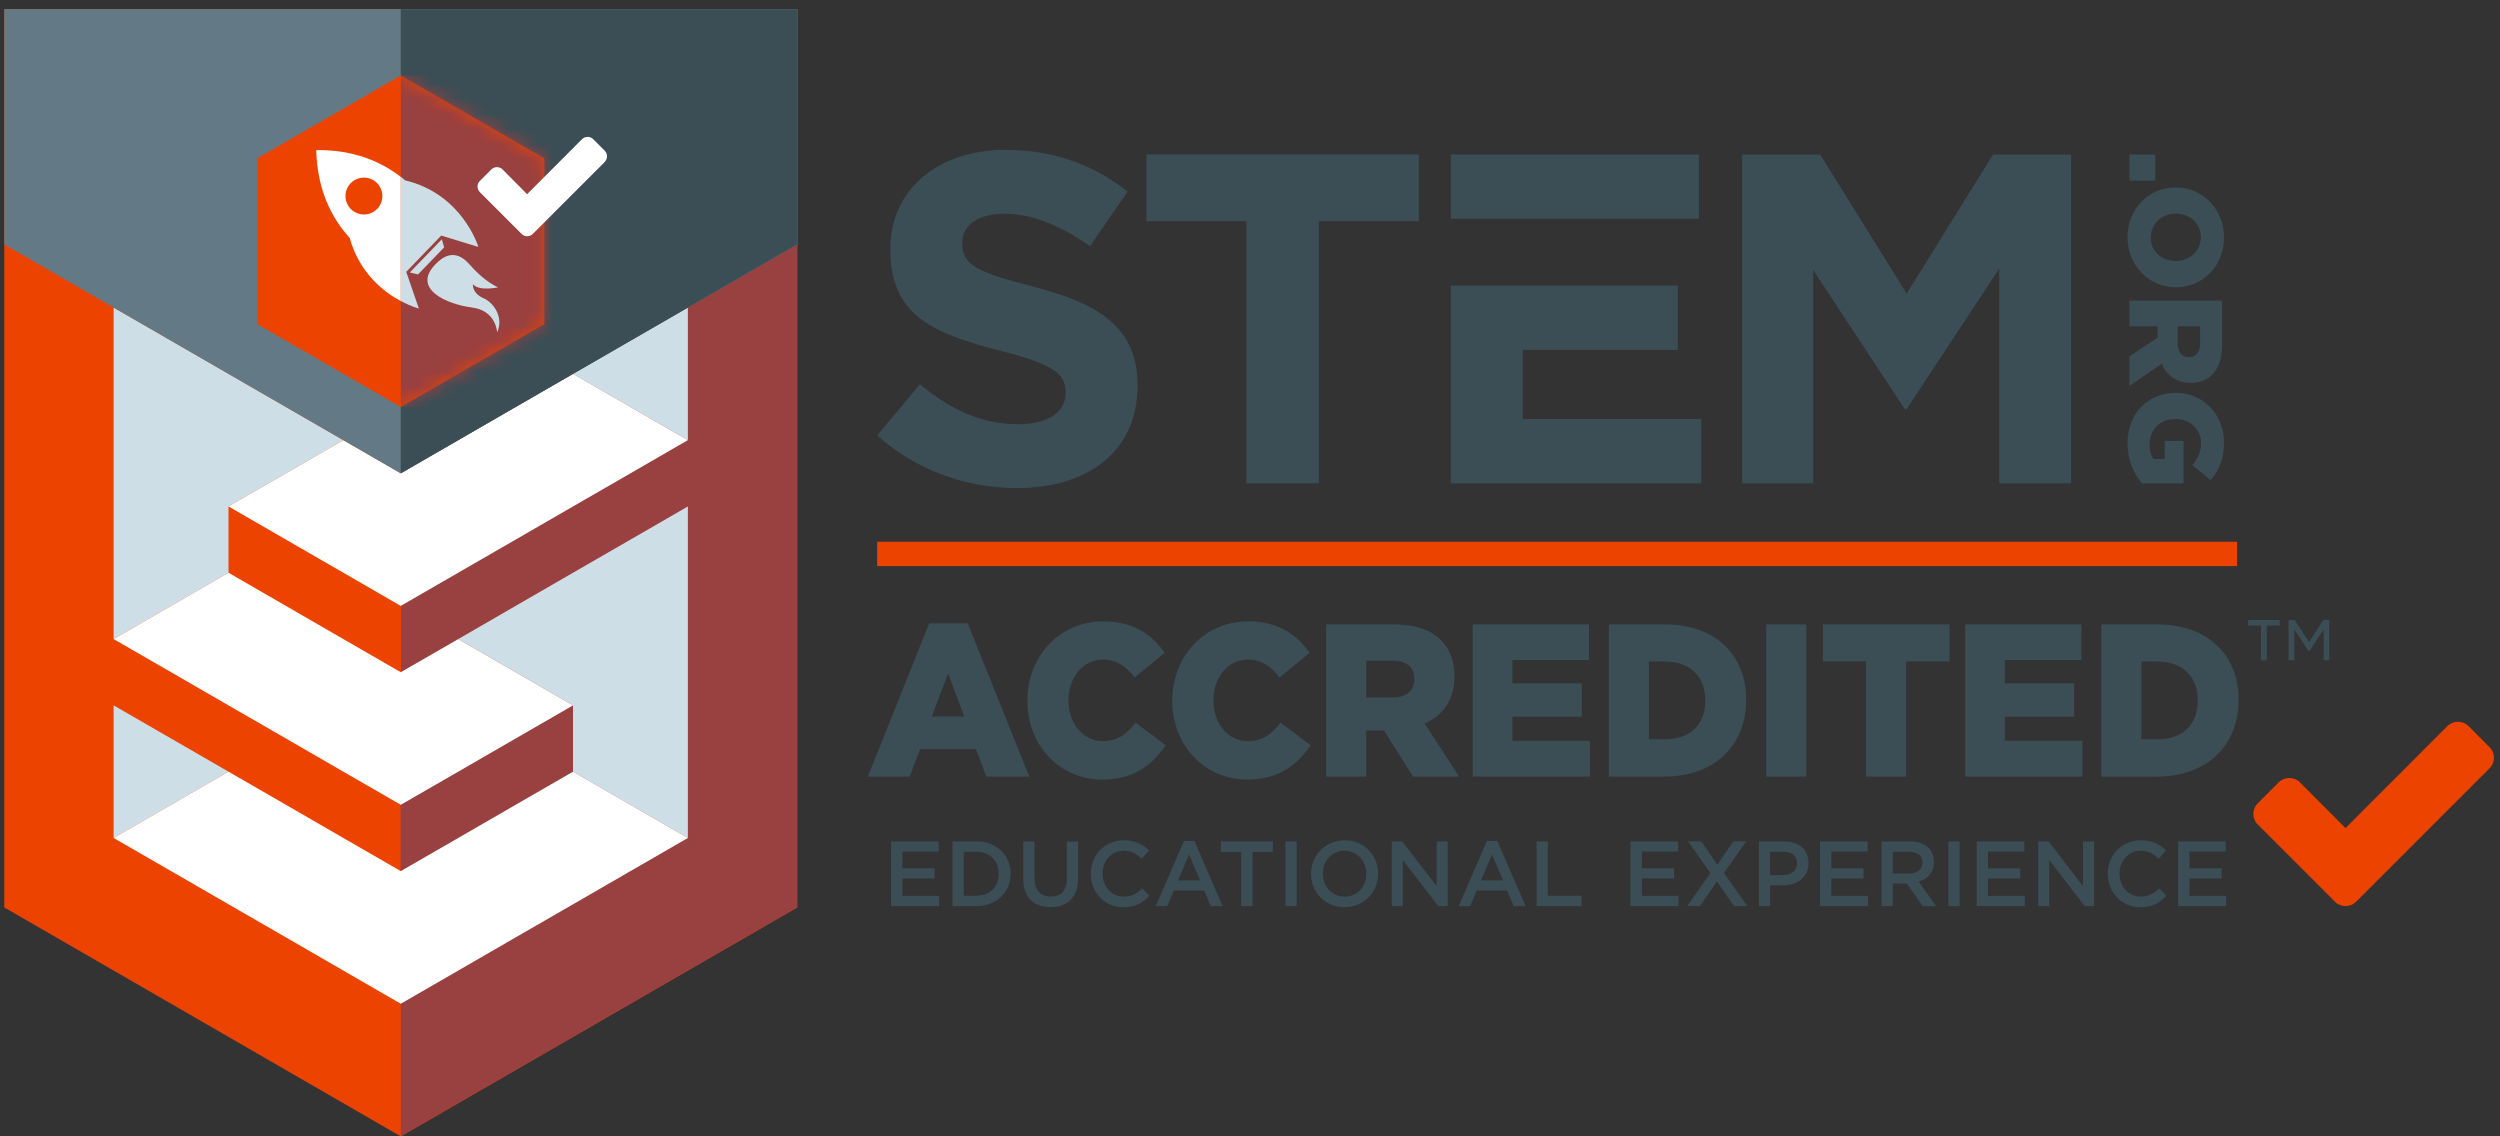 <svg width="165" height="75" viewBox="0 0 165 75" fill="none" xmlns="http://www.w3.org/2000/svg">
<rect x="0" y="0" width="165" height="75" fill="#333333" stroke="none"/>
<path d="M61.321 41.139H63.87L67.934 51.258H65.099L64.417 49.449H60.723L60.041 51.258H57.275L61.325 41.139H61.321ZM63.638 47.281L62.576 44.439L61.499 47.281H63.642H63.638Z" fill="#3B4D55"/>
<path d="M67.807 46.262V46.233C67.807 43.304 69.935 41.009 72.825 41.009C74.775 41.009 76.029 41.872 76.874 43.09L74.884 44.711C74.336 44.007 73.713 43.532 72.799 43.532C71.462 43.532 70.522 44.739 70.522 46.2V46.23C70.522 47.738 71.462 48.912 72.799 48.912C73.796 48.912 74.38 48.423 74.953 47.694L76.943 49.188C76.044 50.493 74.829 51.454 72.73 51.454C70.004 51.454 67.807 49.257 67.807 46.258V46.262Z" fill="#3B4D55"/>
<path d="M77.371 46.262V46.233C77.371 43.304 79.499 41.009 82.388 41.009C84.338 41.009 85.593 41.872 86.438 43.09L84.447 44.711C83.9 44.007 83.276 43.532 82.363 43.532C81.025 43.532 80.086 44.739 80.086 46.2V46.23C80.086 47.738 81.025 48.912 82.363 48.912C83.36 48.912 83.943 48.423 84.516 47.694L86.506 49.188C85.607 50.493 84.393 51.454 82.294 51.454C79.567 51.454 77.371 49.257 77.371 46.258V46.262Z" fill="#3B4D55"/>
<path d="M87.525 41.212H92.038C93.496 41.212 94.507 41.614 95.149 42.289C95.707 42.876 95.994 43.637 95.994 44.627V44.656C95.994 46.208 95.218 47.226 94.029 47.756L96.305 51.258H93.264L91.342 48.216H90.171V51.258H87.525V41.212ZM91.93 46.034C92.814 46.034 93.347 45.573 93.347 44.841V44.812C93.347 44.007 92.789 43.605 91.915 43.605H90.171V46.03H91.93V46.034Z" fill="#3B4D55"/>
<path d="M97.201 41.212H104.876V43.565H99.819V45.102H104.401V47.299H99.819V48.891H104.945V51.258H97.201V41.212Z" fill="#3B4D55"/>
<path d="M106.181 41.212H109.875C113.269 41.212 115.248 43.279 115.248 46.179V46.208C115.248 49.108 113.243 51.258 109.821 51.258H106.181V41.212ZM108.828 43.666V48.789H109.904C111.5 48.789 112.551 47.872 112.551 46.248V46.219C112.551 44.613 111.5 43.663 109.904 43.663H108.828V43.666Z" fill="#3B4D55"/>
<path d="M116.567 41.212H119.214V51.258H116.567V41.212Z" fill="#3B4D55"/>
<path d="M123.162 43.652H120.312V41.212H128.669V43.652H125.805V51.258H123.158V43.652H123.162Z" fill="#3B4D55"/>
<path d="M129.698 41.212H137.373V43.565H132.316V45.102H136.898V47.299H132.316V48.891H137.442V51.258H129.698V41.212Z" fill="#3B4D55"/>
<path d="M138.682 41.212H142.376C145.77 41.212 147.749 43.279 147.749 46.179V46.208C147.749 49.108 145.744 51.258 142.322 51.258H138.682V41.212ZM141.329 43.666V48.789H142.405C144 48.789 145.052 47.872 145.052 46.248V46.219C145.052 44.613 144 43.663 142.405 43.663H141.329V43.666Z" fill="#3B4D55"/>
<path d="M149.228 41.285H148.376V40.922H150.461V41.285H149.609V43.576H149.228V41.285ZM151.044 40.922H151.45L152.396 42.376L153.335 40.922H153.731V43.576H153.361V41.542L152.415 42.981H152.364L151.425 41.542V43.576H151.044V40.922Z" fill="#3B4D55"/>
<path d="M147.647 35.756H57.892V37.362H147.647V35.756Z" fill="#ED4300"/>
<path d="M57.892 28.741L60.712 25.362C62.666 26.975 64.711 27.998 67.194 27.998C69.148 27.998 70.326 27.222 70.326 25.949V25.888C70.326 24.677 69.583 24.057 65.954 23.129C61.582 22.012 58.762 20.801 58.762 16.494V16.433C58.762 12.496 61.923 9.889 66.36 9.889C69.522 9.889 72.222 10.883 74.423 12.648L71.943 16.244C70.022 14.91 68.129 14.105 66.299 14.105C64.468 14.105 63.507 14.943 63.507 15.998V16.059C63.507 17.484 64.439 17.952 68.191 18.913C72.596 20.058 75.076 21.642 75.076 25.424V25.485C75.076 29.796 71.787 32.214 67.107 32.214C63.819 32.214 60.502 31.068 57.899 28.741H57.892Z" fill="#3B4D55"/>
<path d="M82.268 14.598H75.663V10.194H93.648V14.598H87.043V31.902H82.268V14.598Z" fill="#3B4D55"/>
<path d="M112.13 14.443V10.197H95.754V14.443H100.5H112.13Z" fill="#3B4D55"/>
<path d="M100.5 27.653V23.096H110.734V18.847H100.5H95.754V31.902H112.282V27.653H100.5Z" fill="#3B4D55"/>
<path d="M114.983 10.197H120.131L125.838 19.377L131.544 10.197H136.692V31.902H131.946V17.731L125.838 27.001H125.714L119.667 17.821V31.898H114.983V10.194V10.197Z" fill="#3B4D55"/>
<path d="M142.246 10.197V11.919H140.542V10.197H142.246Z" fill="#3B4D55"/>
<path d="M143.583 12.372H143.601C145.36 12.372 146.785 13.79 146.785 15.675C146.785 17.56 145.378 18.963 143.62 18.963H143.601C141.843 18.963 140.418 17.546 140.418 15.661C140.418 13.775 141.825 12.372 143.583 12.372ZM143.583 17.223H143.601C144.493 17.223 145.255 16.592 145.255 15.657C145.255 14.722 144.504 14.102 143.62 14.102H143.601C142.717 14.102 141.948 14.74 141.948 15.675C141.948 16.61 142.699 17.223 143.583 17.223Z" fill="#3B4D55"/>
<path d="M146.662 19.841V22.734C146.662 23.669 146.415 24.314 146.005 24.727C145.646 25.086 145.182 25.268 144.581 25.268H144.562C143.62 25.268 142.996 24.771 142.674 24.01L140.542 25.471V23.52L142.395 22.288V21.537H140.542V19.841H146.662ZM143.725 22.665C143.725 23.234 144.004 23.575 144.45 23.575H144.468C144.958 23.575 145.204 23.216 145.204 22.657V21.537H143.729V22.665H143.725Z" fill="#3B4D55"/>
<path d="M143.584 25.924H143.602C145.385 25.924 146.785 27.323 146.785 29.212C146.785 30.289 146.462 31.047 145.9 31.695L144.693 30.698C145.059 30.26 145.269 29.832 145.269 29.223C145.269 28.338 144.533 27.657 143.598 27.657H143.58C142.583 27.657 141.876 28.346 141.876 29.317C141.876 29.738 141.963 30.053 142.13 30.296H142.873V29.1H144.113V31.906H141.369C140.828 31.26 140.415 30.369 140.415 29.248C140.415 27.341 141.727 25.928 143.58 25.928L143.584 25.924Z" fill="#3B4D55"/>
<path d="M58.816 55.532H61.956V56.203H59.559V57.312H61.684V57.983H59.559V59.128H61.985V59.799H58.812V55.528L58.816 55.532Z" fill="#3B4D55"/>
<path d="M62.869 55.532H64.45C65.78 55.532 66.701 56.453 66.701 57.656V57.667C66.701 58.867 65.78 59.803 64.45 59.803H62.869V55.532ZM63.612 56.214V59.117H64.446C65.334 59.117 65.918 58.512 65.918 57.678V57.667C65.918 56.83 65.338 56.217 64.446 56.217H63.612V56.214Z" fill="#3B4D55"/>
<path d="M67.535 57.99V55.532H68.278V57.961C68.278 58.755 68.684 59.175 69.348 59.175C70.011 59.175 70.414 58.78 70.414 57.994V55.536H71.157V57.957C71.157 59.233 70.443 59.871 69.337 59.871C68.231 59.871 67.535 59.23 67.535 57.994V57.99Z" fill="#3B4D55"/>
<path d="M71.991 57.678V57.667C71.991 56.453 72.893 55.459 74.177 55.459C74.956 55.459 75.427 55.735 75.834 56.123L75.355 56.678C75.018 56.362 74.652 56.148 74.169 56.148C73.365 56.148 72.77 56.819 72.77 57.656V57.667C72.77 58.501 73.358 59.179 74.169 59.179C74.692 59.179 75.022 58.972 75.388 58.632L75.866 59.121C75.424 59.585 74.942 59.879 74.148 59.879C72.915 59.879 71.994 58.907 71.994 57.682L71.991 57.678Z" fill="#3B4D55"/>
<path d="M78.143 55.503H78.832L80.695 59.803H79.908L79.477 58.773H77.476L77.041 59.803H76.279L78.143 55.503ZM79.209 58.106L78.476 56.398L77.751 58.106H79.209Z" fill="#3B4D55"/>
<path d="M81.92 56.228H80.575V55.532H84.012V56.228H82.671V59.803H81.92V56.228Z" fill="#3B4D55"/>
<path d="M84.839 55.532H85.582V59.803H84.839V55.532Z" fill="#3B4D55"/>
<path d="M86.528 57.678V57.667C86.528 56.467 87.449 55.459 88.747 55.459C90.045 55.459 90.955 56.453 90.955 57.656V57.667C90.955 58.867 90.034 59.875 88.736 59.875C87.438 59.875 86.528 58.882 86.528 57.678ZM90.175 57.678V57.667C90.175 56.837 89.577 56.148 88.736 56.148C87.895 56.148 87.308 56.826 87.308 57.656V57.667C87.308 58.498 87.906 59.179 88.747 59.179C89.588 59.179 90.175 58.508 90.175 57.678Z" fill="#3B4D55"/>
<path d="M91.857 55.532H92.546L94.816 58.483V55.532H95.548V59.803H94.924L92.59 56.765V59.803H91.857V55.532Z" fill="#3B4D55"/>
<path d="M98.136 55.503H98.825L100.689 59.803H99.902L99.471 58.773H97.469L97.034 59.803H96.273L98.136 55.503ZM99.202 58.106L98.47 56.398L97.745 58.106H99.202Z" fill="#3B4D55"/>
<path d="M101.414 55.532H102.157V59.117H104.383V59.799H101.414V55.528V55.532Z" fill="#3B4D55"/>
<path d="M107.62 55.532H110.76V56.203H108.364V57.312H110.488V57.983H108.364V59.128H110.789V59.799H107.617V55.528L107.62 55.532Z" fill="#3B4D55"/>
<path d="M115.255 55.532L113.78 57.617L115.317 59.799H114.44L113.319 58.171L112.206 59.799H111.354L112.884 57.627L111.412 55.528H112.29L113.341 57.076L114.4 55.528H115.252L115.255 55.532Z" fill="#3B4D55"/>
<path d="M116.082 55.532H117.753C118.746 55.532 119.362 56.101 119.362 56.96V56.971C119.362 57.928 118.601 58.429 117.669 58.429H116.828V59.803H116.085V55.532H116.082ZM117.691 57.751C118.253 57.751 118.605 57.435 118.605 56.989V56.978C118.605 56.478 118.246 56.217 117.691 56.217H116.825V57.754H117.691V57.751Z" fill="#3B4D55"/>
<path d="M120.124 55.532H123.263V56.203H120.867V57.312H122.991V57.983H120.867V59.128H123.292V59.799H120.12V55.528L120.124 55.532Z" fill="#3B4D55"/>
<path d="M124.177 55.532H126.066C126.599 55.532 127.016 55.691 127.288 55.96C127.513 56.192 127.639 56.507 127.639 56.881V56.892C127.639 57.595 127.223 58.015 126.635 58.186L127.777 59.803H126.893L125.852 58.313H124.92V59.803H124.177V55.532ZM126.012 57.649C126.545 57.649 126.882 57.37 126.882 56.935V56.924C126.882 56.467 126.555 56.217 126.004 56.217H124.92V57.649H126.008H126.012Z" fill="#3B4D55"/>
<path d="M128.593 55.532H129.336V59.803H128.593V55.532Z" fill="#3B4D55"/>
<path d="M130.467 55.532H133.607V56.203H131.21V57.312H133.335V57.983H131.21V59.128H133.636V59.799H130.463V55.528L130.467 55.532Z" fill="#3B4D55"/>
<path d="M134.52 55.532H135.209L137.478 58.483V55.532H138.211V59.803H137.587L135.252 56.765V59.803H134.52V55.532Z" fill="#3B4D55"/>
<path d="M139.11 57.678V57.667C139.11 56.453 140.013 55.459 141.296 55.459C142.075 55.459 142.547 55.735 142.953 56.123L142.474 56.678C142.137 56.362 141.771 56.148 141.289 56.148C140.484 56.148 139.889 56.819 139.889 57.656V57.667C139.889 58.501 140.477 59.179 141.289 59.179C141.811 59.179 142.141 58.972 142.507 58.632L142.985 59.121C142.543 59.585 142.061 59.879 141.267 59.879C140.034 59.879 139.113 58.907 139.113 57.682L139.11 57.678Z" fill="#3B4D55"/>
<path d="M143.761 55.532H146.9V56.203H144.504V57.312H146.629V57.983H144.504V59.128H146.929V59.799H143.757V55.528L143.761 55.532Z" fill="#3B4D55"/>
<path d="M52.617 0.605V59.89L26.449 75L0.282 59.89V0.605H52.617Z" fill="#ED4300"/>
<path d="M52.617 0.605H26.449V75L52.617 59.89V0.605Z" fill="#994040"/>
<path d="M34.03 48.742L30.242 50.931L26.45 53.117V57.493L30.242 55.307L34.03 53.117L37.819 50.931V46.556L34.03 48.742Z" fill="#994040"/>
<path d="M22.661 37.801L18.873 35.614L15.081 33.425V37.801L18.873 39.99L22.661 42.18L26.45 44.366V39.99L22.661 37.801Z" fill="#ED4300"/>
<path d="M7.5 46.556V50.931V55.307L11.292 53.117L15.081 50.931L11.292 48.742L7.5 46.556Z" fill="#CEDEE7"/>
<path d="M15.081 24.673L11.292 22.487L7.5 20.297V24.673V29.049V33.425V37.8V42.18L11.292 39.99L15.081 37.8V33.425L18.873 31.239L22.661 29.049L18.873 26.863L15.081 24.673Z" fill="#CEDEE7"/>
<path d="M37.819 37.801L34.03 39.99L30.242 42.18L34.03 44.366L37.819 46.556V50.931L41.611 53.118L45.399 55.307V50.931V46.556V42.18V37.801V33.425L41.611 35.614L37.819 37.801Z" fill="#CEDEE7"/>
<path d="M41.61 22.487L37.818 24.673L41.61 26.863L45.399 29.049V24.673V20.297L41.61 22.487Z" fill="#CEDEE7"/>
<path d="M15.081 46.556L18.873 48.742L22.661 50.931L26.45 53.117L30.242 50.931L34.03 48.742L37.819 46.556L34.03 44.366L30.242 42.18L26.45 44.366L22.661 42.18L18.873 39.99L15.081 37.8L11.292 39.99L7.5 42.18L11.292 44.366L15.081 46.556Z" fill="white"/>
<path d="M22.661 37.8L26.45 39.99L30.242 37.8L34.03 35.614L37.819 33.425L41.611 31.239L45.399 29.049L41.611 26.863L37.819 24.673L34.03 26.863L30.242 29.049L26.45 31.239L22.661 29.049L18.873 31.239L15.081 33.425L18.873 35.614L22.661 37.8Z" fill="white"/>
<path d="M37.819 50.931L34.03 53.117L30.242 55.307L26.45 57.493L22.661 55.307L18.873 53.117L15.081 50.931L11.292 53.117L7.5 55.307L11.292 57.493L15.081 59.683L18.873 61.869L22.661 64.059L26.45 66.248L30.242 64.059L34.03 61.869L37.819 59.683L41.611 57.493L45.399 55.307L41.611 53.117L37.819 50.931Z" fill="white"/>
<path d="M52.617 0.605V16.132L26.449 31.239L0.282 16.132V0.605H52.617Z" fill="#637A86"/>
<path d="M52.617 0.605H26.449V31.239L52.617 16.128V0.605Z" fill="#3B4D55"/>
<path d="M16.977 21.392V10.451L26.45 4.98L35.926 10.451V21.392L26.45 26.863L16.977 21.392Z" fill="#ED4300"/>
<mask id="mask0_4746_13879" style="mask-type:luminance" maskUnits="userSpaceOnUse" x="16" y="4" width="20" height="23">
<path d="M16.977 21.392V10.451L26.45 4.98L35.926 10.451V21.392L26.45 26.863L16.977 21.392Z" fill="white"/>
</mask>
<g mask="url(#mask0_4746_13879)">
<path d="M37.054 4.98H26.45V26.859H37.054V4.98Z" fill="#994040"/>
<path d="M26.744 11.905C30.539 12.815 31.573 16.299 31.573 16.299L29.118 15.548L27.965 16.745L26.812 17.941L27.646 20.366C27.646 20.366 27.139 20.236 26.454 19.866V11.673C26.552 11.749 26.653 11.825 26.744 11.901V11.905Z" fill="#CEDEE7"/>
<path d="M26.45 19.87V11.676C25.17 10.68 23.368 9.878 20.874 9.904C20.936 12.586 21.929 14.443 23.078 15.697C23.727 18.032 25.326 19.268 26.45 19.87ZM24.895 13.786C24.427 14.269 23.658 14.283 23.172 13.815C22.69 13.348 22.676 12.579 23.143 12.093C23.611 11.611 24.38 11.597 24.866 12.064C25.348 12.532 25.362 13.301 24.895 13.786Z" fill="white"/>
<path d="M27.584 18.115L27.048 17.981L28.106 16.886L29.161 15.791L29.314 16.324L28.451 17.22L27.584 18.115Z" fill="#CEDEE7"/>
<path d="M31.007 17.466C32.004 18.63 32.878 18.963 32.878 18.963C32.878 18.963 31.612 19.246 31.214 18.757C31.214 18.757 31.13 19.348 31.928 19.692C32.58 19.971 33.266 20.954 32.809 21.94C32.809 21.94 32.765 20.5 31.145 20.294C29.524 20.087 27.179 19.09 28.709 17.473C29.158 16.998 30.006 16.306 31.003 17.47L31.007 17.466Z" fill="#CEDEE7"/>
</g>
<path d="M39.914 10.69L35.919 14.685L35.168 15.436C35.07 15.534 34.933 15.592 34.795 15.592C34.657 15.592 34.519 15.537 34.422 15.436L33.671 14.685L31.674 12.688C31.576 12.59 31.518 12.452 31.518 12.311C31.518 12.169 31.572 12.035 31.674 11.938L32.424 11.187C32.522 11.089 32.66 11.031 32.797 11.031C32.935 11.031 33.073 11.085 33.171 11.187L34.791 12.815L38.409 9.189C38.507 9.092 38.645 9.034 38.783 9.034C38.92 9.034 39.058 9.088 39.156 9.189L39.907 9.94C40.005 10.038 40.062 10.175 40.062 10.317C40.062 10.458 40.008 10.592 39.907 10.69H39.914Z" fill="white"/>
<path d="M164.313 50.703L156.892 58.124L155.5 59.516C155.315 59.701 155.058 59.803 154.804 59.803C154.55 59.803 154.293 59.701 154.108 59.516L152.716 58.124L149.007 54.415C148.822 54.23 148.721 53.973 148.721 53.719C148.721 53.465 148.822 53.208 149.007 53.023L150.399 51.631C150.584 51.446 150.842 51.345 151.095 51.345C151.349 51.345 151.606 51.446 151.791 51.631L154.804 54.655L161.529 47.922C161.714 47.737 161.971 47.636 162.225 47.636C162.479 47.636 162.736 47.737 162.921 47.922L164.313 49.315C164.498 49.499 164.6 49.757 164.6 50.011C164.6 50.264 164.498 50.522 164.313 50.707V50.703Z" fill="#ED4300"/>
</svg>
